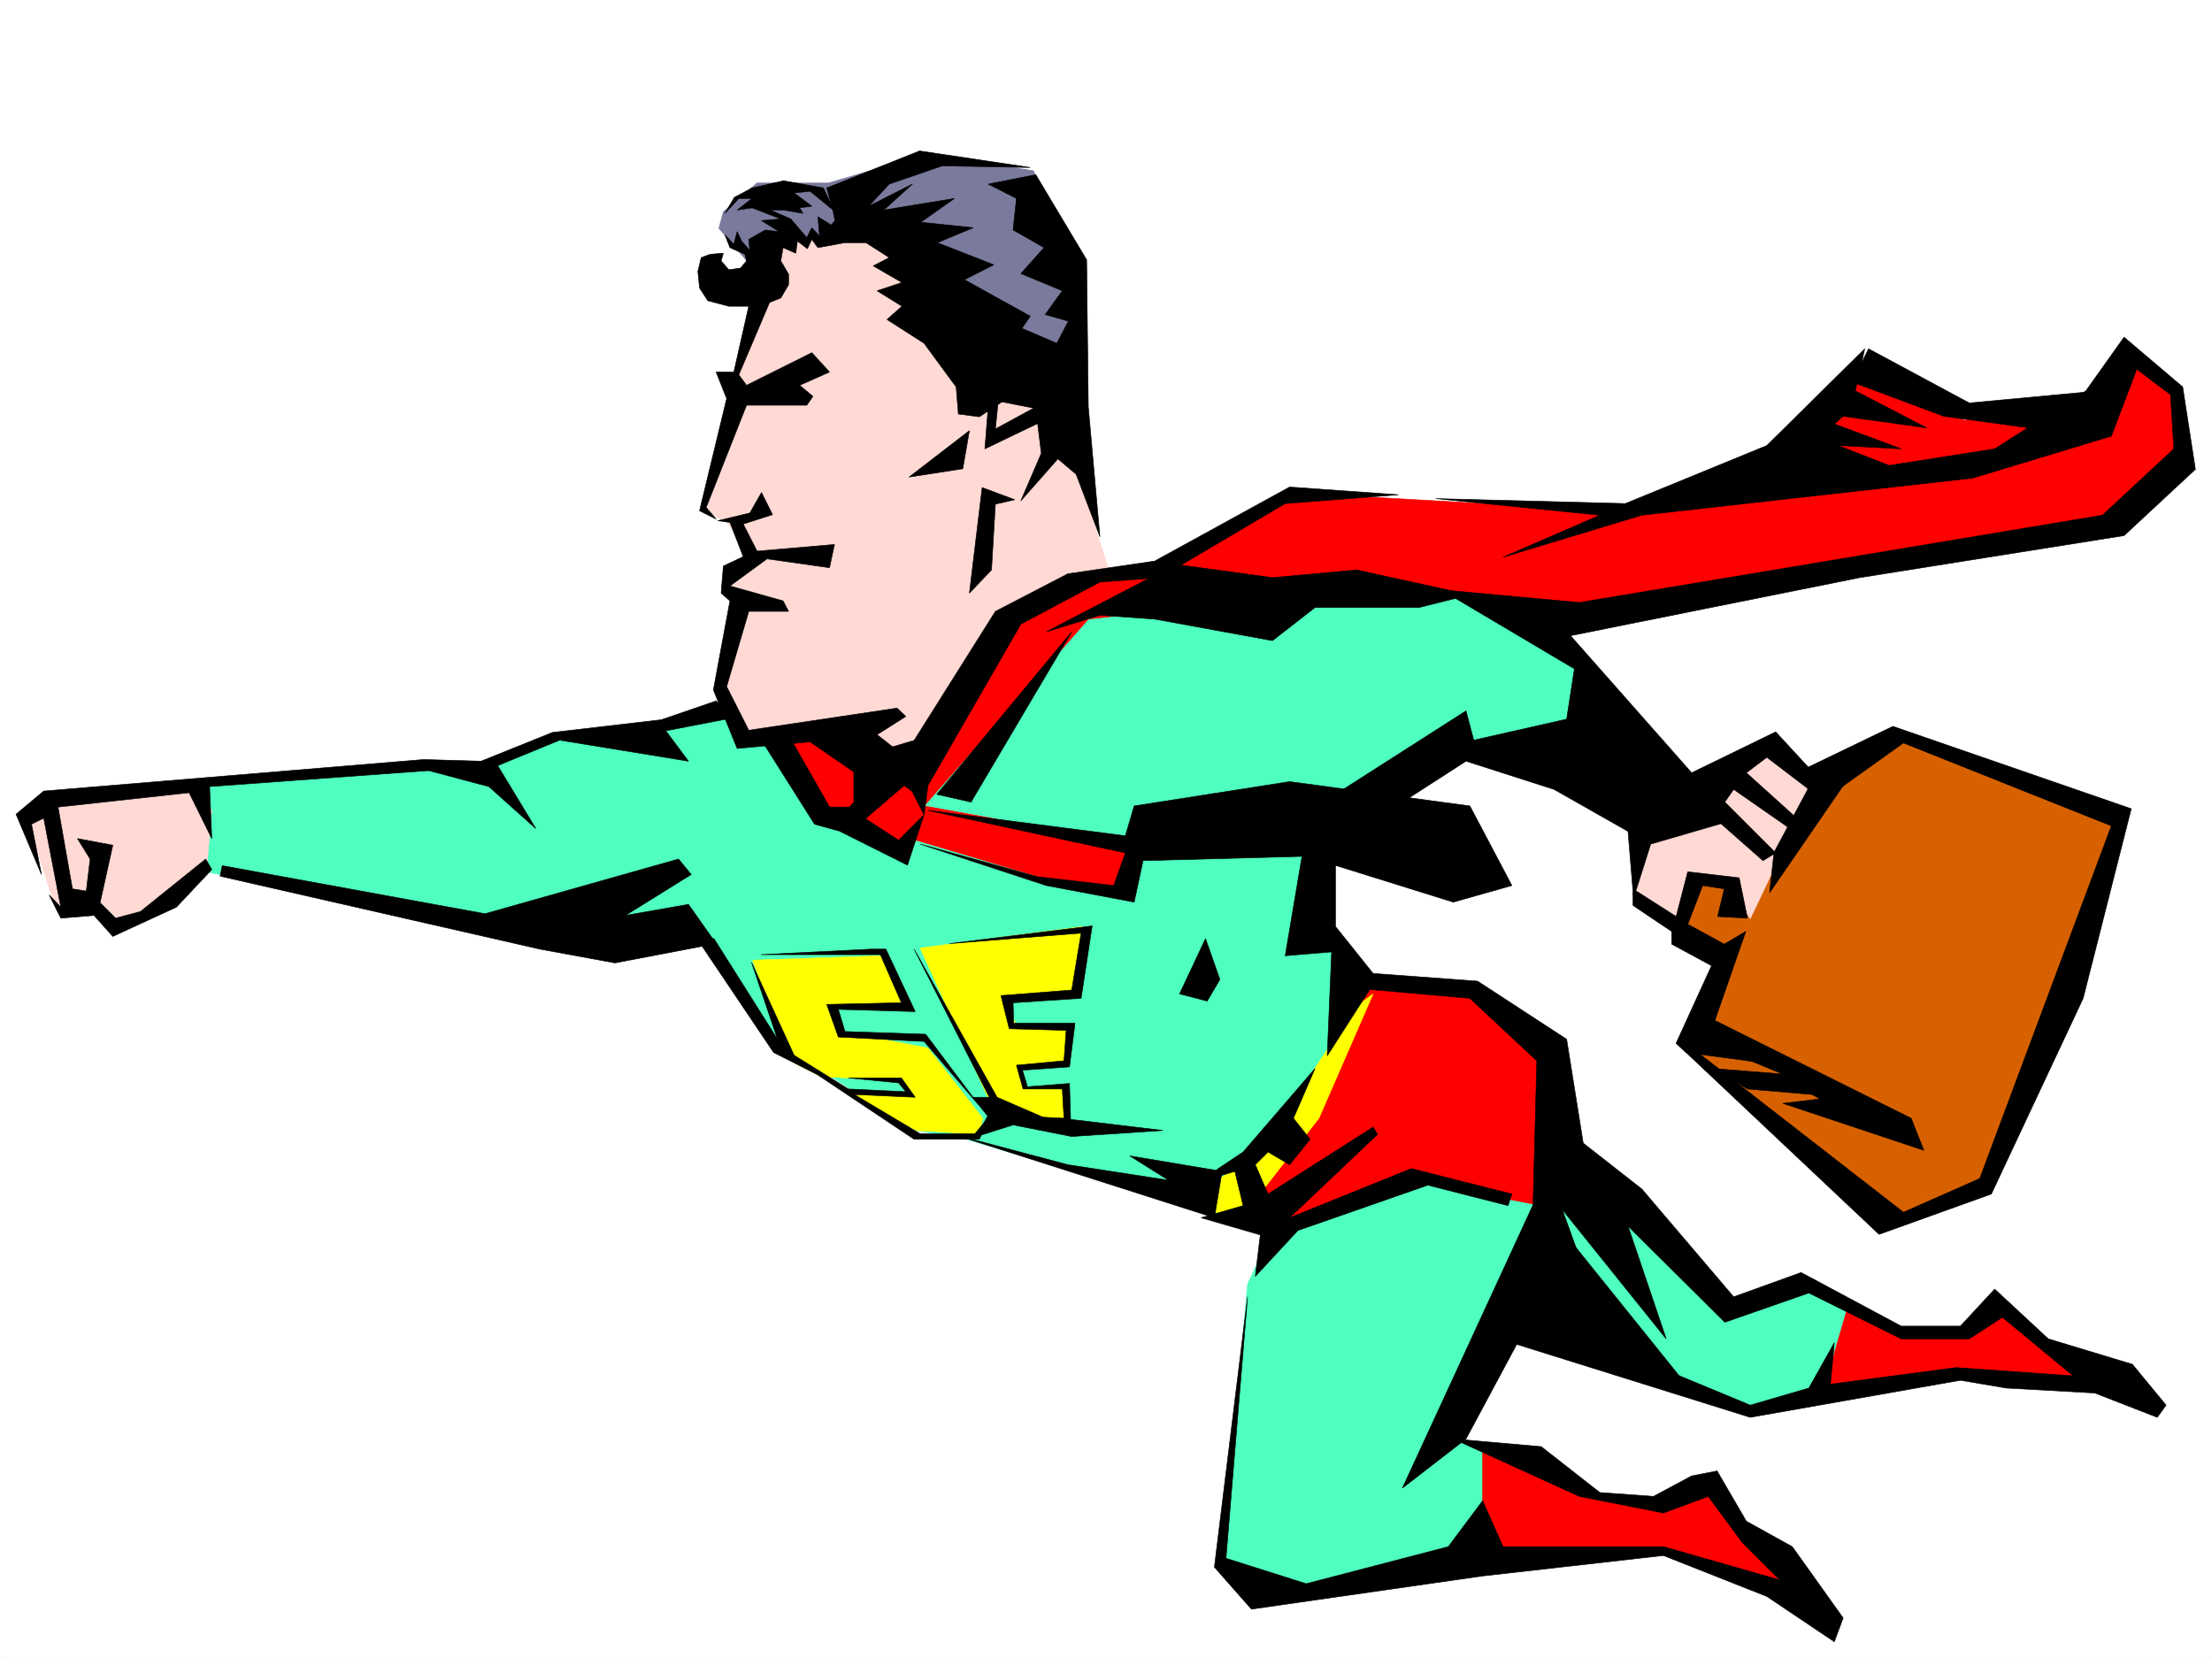 <svg xmlns="http://www.w3.org/2000/svg" width="2997.016" height="2246.297"><rect width="100%" height="100%" fill="#333333" stroke="none"/><defs><clipPath id="a"><path d="M0 0h2997v2244.137H0Zm0 0"/></clipPath></defs><path fill="#fff" d="M0 2246.297h2997.016V0H0Zm0 0"/><g clip-path="url(#a)" transform="translate(0 2.16)"><path fill="#fff" fill-rule="evenodd" stroke="#fff" stroke-linecap="square" stroke-linejoin="bevel" stroke-miterlimit="10" stroke-width=".743" d="M.742 2244.137h2995.531V-2.16H.743Zm0 0"/></g><path fill="#4fffbf" fill-rule="evenodd" stroke="#4fffbf" stroke-linecap="square" stroke-linejoin="bevel" stroke-miterlimit="10" stroke-width=".743" d="m263.73 1178.2 539.461 106.35 137.125-29.206 113.118 158.043 188.07 118.355 67.445 11.965 415.086 123.594-33.703 72.648-34.484 378.254 91.414 49.422 306.426-49.422-27.723-147.562-56.93-20.957 67.45-158.043 334.89 112.336 148.348-28.465v-90.598l-68.895-38.2-119.14 23.188-146.86-158.785-397.84-343.77-5.281-151.316 204.574-89.89 153.582 32.96V890.583l-177.55-101.855-465.29 22.441L974.02 969.211l-221.774 33.703-91.418 38.945H541.691l-265.957 22.48zm0 0"/><path fill="#d76100" fill-rule="evenodd" stroke="#d76100" stroke-linecap="square" stroke-linejoin="bevel" stroke-miterlimit="10" stroke-width=".743" d="m2286.723 1420.113 50.207-125.082-65.922-44.925 27.719-71.907 191.785-146.82 80.937-34.445 301.188 112.37-176.809 496.571-148.387 50.207zm0 0"/><path fill="#ffd9d4" fill-rule="evenodd" stroke="#ffd9d4" stroke-linecap="square" stroke-linejoin="bevel" stroke-miterlimit="10" stroke-width=".743" d="m2224.516 1109.305-6.723 107.84 56.926 38.199 29.25-60.684 39.683 5.242 27.723 44.965 34.488-72.648 56.93-107.88-62.172-44.925-143.105 44.926zM47.937 1086.824l-11.222 22.48 39.726 125.083 45.668-6.766 34.485 27.723 89.894-55.442 34.485-33.707 5.98-68.148-28.465-38.945zm0 0"/><path fill="red" fill-rule="evenodd" stroke="red" stroke-linecap="square" stroke-linejoin="bevel" stroke-miterlimit="10" stroke-width=".743" d="m2502.516 1774.398-34.485 118.356 204.57-33.707 200.036 16.465-165.586-101.114-50.95 34.485-91.414-6.762zm-493.754 185.762v89.89l-28.504 61.427L2247 2101l170.828 51.652-96.656-142.285-67.41 23.184-103.418-5.98zm-381.379-326.562 102.637 33.703 182.086-68.149 176.07 34.446v-202.97l-96.656-83.905-135.598-17.246-103.422 185.765-62.168 78.668zm0 0"/><path fill="#ff0" fill-rule="evenodd" stroke="#ff0" stroke-linecap="square" stroke-linejoin="bevel" stroke-miterlimit="10" stroke-width=".743" d="m1860.379 1346.723-73.39 168.52-96.657 123.593-39.727 6.727-23.222-34.446 68.187-39.687 74.176-106.352 68.188-101.855zm-840.652-45.673 50.949 136.306 40.469 20.956 106.39 6.766 12.004 17.203h-78.668l90.633 49.461 84.691 5.238 5.239-21.738-74.172-95.129-123.637-23.969-5.98-32.921 97.398 5.98-29.992-74.172zm227.015-16.5 101.895 224.712 98.18 22.48-6.762-56.187h-51.692l-5.238-27.72 63.691-5.241 5.243-46.45-74.176-5.238-17.242-38.203 95.914-5.98 11.218-91.38zm0 0"/><path fill="red" fill-rule="evenodd" stroke="red" stroke-linecap="square" stroke-linejoin="bevel" stroke-miterlimit="10" stroke-width=".743" d="m1036.973 996.934 85.394 112.37 107.172 39.688 11.965-10.476 188.07 56.144 91.414 10.52 15.719-61.426-284.688-51.691 222.52-253.172 346.895-39.688 153.586 11.965 107.171 34.488 800.926-130.36L2957.29 608.2l-11.965-73.39-56.187-39.723-68.188 56.93-159.61 17.242-152.097-68.934-98.14 103.38-214.309 89.148-398.582-22.48-80.156 15.714-141.621 86.14-96.657 5.239-148.343 61.426zm0 0"/><path fill="#ffd9d4" fill-rule="evenodd" stroke="#ffd9d4" stroke-linecap="square" stroke-linejoin="bevel" stroke-miterlimit="10" stroke-width=".743" d="m1133.625 991.695 91.418 62.168 135.598-225.453 141.62-56.183-55.445-176.032-212.039-309.32-181.343 34.45-62.172 196.241 5.242 28.465-39.688 146.82 29.207 16.462 33.704 45.707-28.465 27.683v16.5l12.004 11.965-23.223 124.34 33.703 73.43zm0 0"/><path fill="#7a7a9c" fill-rule="evenodd" stroke="#7a7a9c" stroke-linecap="square" stroke-linejoin="bevel" stroke-miterlimit="10" stroke-width=".743" d="m1013.746 355.77-39.726-46.41 6.023-22.485 45.668-38.941h96.656l134.895-39.727 143.105 23.227 51.692 146.078 4.496 152.058-175.324-113.117-95.915-129.578-80.156 34.45h-51.726l-16.461 34.445zm0 0"/><path fill-rule="evenodd" stroke="#000" stroke-linecap="square" stroke-linejoin="bevel" stroke-miterlimit="10" stroke-width=".743" d="m1015.973 408.203-21.7 95.875h-24.007l14.273 35.973-36.715 152.02 22.442 11.261-13.45-15.719 54.66-138.57h81.68l8.25-12.004-17.984-14.977 40.469-17.984-23.97-26.2-88.444 44.185L1001 507.832l42.695-100.371Zm0 0"/><path fill-rule="evenodd" stroke="#000" stroke-linecap="square" stroke-linejoin="bevel" stroke-miterlimit="10" stroke-width=".743" d="m1108.133 335.555-8.211-11.22-6.02 12.708-13.492-10.48-2.226 16.5-17.246-7.508-3.008 17.988 10.515 17.984v14.235l-10.515 17.945-18.73 7.508-23.227 3.754h-28.465l-28.465-7.508-11.219-17.242-2.27-22.446 4.497-18.726 12.004-4.496 17.988-1.489-3.012 10.481 10.477 11.965 15.758-2.23 8.21-9.735-2.226-8.992-20.254-8.996-6.726-17.242 12.003 12.746 4.497-17.204 5.984 12.707 11.219 12.747-1.485-14.973 22.485-12.746 18.726 2.265-23.969-15.015 26.2-2.227-38.946-14.976-20.214 2.972 20.214-15.718H1001l-18.73 20.214 12.746-21.699 23.968-12.746 42.7-9.738 53.957 9.738 14.976 31.473-32.96-26.977-21.743 2.266 24.008 17.95-16.5 2.265 4.496 7.468-26.234-4.496h-17.989l27.723 12.004 21.738 25.453 6.766-13.488 10.48 11.262-2.27-26.238 17.985 11.261 7.508-8.25 4.496 17.242 51.691-22.48 17.243 37.457h-62.207zm0 0"/><path fill-rule="evenodd" stroke="#000" stroke-linecap="square" stroke-linejoin="bevel" stroke-miterlimit="10" stroke-width=".743" d="M1120.137 254.66 1246 204.492l149.871 22.445-119.14-2.23-71.942 24.711-27.723 29.953 59.2-29.953-38.946 35.191 95.875-15.718-45.672 32.218 71.165 7.47-48.72 20.253 76.442 29.95-39.726 20.214 89.187 49.422-11.262 16.5 47.235 20.215 15.715-29.95-31.473-8.992 23.223-32.218-56.184-23.227 31.473-35.191-41.954-23.965 4.497-42.7-38.239-19.472 64.438-12.746 68.93 115.344 2.269 199.254 15.719 176.03-32.219-84.652-24.71-20.957-50.204 56.93 27.719-64.437-7.504-60.645-45.711-8.992-30.691 20.215-28.465-3.754-3.012-36.715-43.441-59.16-50.204-32.219 20.215-17.945-33.703-20.996 33.703-11.223-38.945-22.484 21.703-11.22-41.953-26.98h-26.98l-7.47-37.457zM972.535 705.559l16.461 2.27 17.985 46.41-26.938 12.745-3.012 36.715 11.965 10.48-22.445 120.587 32.219 79.41 98.886-8.992 74.914 51.691 36.715-2.27 60.684-60.683-60.684 17.984-20.957-16.46 38.942-24.712-11.965-11.257-200.817 29.988-29.949-59.2 29.95-101.855h53.956l-7.507-14.23-71.942-20.215 50.203-36.715 84.692 12.004 6.726-31.477-104.906 8.993-18.73-36.715 39.726-12.707-14.977-29.989-15.757 27.723zm0 0"/><path fill-rule="evenodd" stroke="#000" stroke-linecap="square" stroke-linejoin="bevel" stroke-miterlimit="10" stroke-width=".743" d="m1313.445 583.488-81.68 62.914 72.688-11.222zm25.457-32.218-4.496 56.93 77.926-37.458-4.496-21.699-59.2 32.18 4.497-44.184zm-8.211 109.363-17.246 143.066 29.953-31.472 5.239-89.11 26.238-6.023zm-385.878 611.953 103.378 153.547 59.2 29.953 131.14 87.621h88.406l15.72-33.703-21.743 26.234h-74.172l-89.148-53.175 82.422 3.714-18.727-26.195h-71.945l68.191 6.723 9.734 12.004-77.925-3.754-73.43-45.707-57.672-125.825 35.192 104.125-86.141-136.343zm0 0"/><path fill-rule="evenodd" stroke="#000" stroke-linecap="square" stroke-linejoin="bevel" stroke-miterlimit="10" stroke-width=".743" d="m1030.988 1293.547 149.832-7.508h19.473l39.723 84.652-104.16-3.011 8.992 29.988 109.402 3.754 71.945 95.875-74.176-86.137-116.164-6.023-15.718-44.184 101.152-2.226-28.465-65.18zm0 0"/><path fill-rule="evenodd" stroke="#000" stroke-linecap="square" stroke-linejoin="bevel" stroke-miterlimit="10" stroke-width=".743" d="m1238.531 1286.04 101.895 200.737h-22.48l20.214 25.492-14.976 27.684 49.46-15.719 79.415 15.72 123.632-8.212-125.12-14.976-1.524-48.72-56.93 4.5-6.765-22.444 63.695-4.497 7.508-59.199h-83.168l-.742-27.68 92.16-6.023 14.972-98.101-193.308 23.968 178.336-14.234-12.746 77.144-95.914 7.508 11.261 44.926 77.145 2.23-2.973 41.211-64.437 5.981 8.992 32.219h53.176l2.27 39.687-28.505-1.484-62.168-26.98zm394.832-14.235-35.191 74.918 37.46 9.734 17.204-29.207zm-476.512-235.184v50.203l-29.207 34.445 101.895 50.95 22.48-68.192-34.484 34.489-44.965-29.211 52.473-44.965 16.46 12.004-16.46-44.965zm89.891 107.133 170.828 56.148 119.137 22.48 12.004-56.187 221.035-5.98 199.29 62.168 79.413-22.48-56.93-107.84-244.257-32.961-210.555 32.96-11.965 40.43-267.48-34.445 267.48 57.672-15.758 44.183-103.378-11.965zm170.828-287.621 175.325-91.375 131.14 17.945 113.899-10.476 153.586 33.703-68.934 17.242h-140.879l-57.672 44.926-159.605-29.207-74.172-5.239zm0 0"/><path fill-rule="evenodd" stroke="#000" stroke-linecap="square" stroke-linejoin="bevel" stroke-miterlimit="10" stroke-width=".743" d="m1269.226 1076.344 182.833-220.211-136.383 230.691zm0 0"/><path fill-rule="evenodd" stroke="#000" stroke-linecap="square" stroke-linejoin="bevel" stroke-miterlimit="10" stroke-width=".743" d="m1257.262 1064.34 125.863-218.684 107.133-56.93 80.937-6.023 170.086-100.367 153.582-11.965-147.601-10.48-182.832 100.37-117.614 17.204-98.18 50.945-131.1 208.211 34.484 67.406zm687.808-388.73 257.004 6.726 191.785-78.633 132.625-131.062-12.746 56.93 96.657 50.163-113.118-15.714-12.004 10.476 90.672 33.703-85.433-4.496 68.933 26.98 143.11-22.484 123.632-78.629 51.692-72.687 79.41 67.41 17.242 111.629-96.652 89.851-358.156 56.93-391.864 78.672 164.106 185.762 113.898-55.442 62.168 67.407-17.203 10.48-56.969-43.441-27.722 20.996 68.933 62.168-11.964 11.964-74.212-51.687-11.964 17.242 68.933 68.895-17.246 10.476-56.93-50.164-95.167 27.723-23.227 73.39-7.504-90.632-100.371-56.93-119.137-38.203-103.422 66.668-73.43-21.703 176.852-113.114 10.477 39.684 125.863-28.465 10.52-68.148-180.606-107.098 187.328 17.203 708.805-118.316 96.656-89.89-4.496-73.391-45.707-34.485-34.488 90.633-188.031 56.93-448.086 50.203-188.032 56.93 131.102-56.93zm0 0"/><path fill-rule="evenodd" stroke="#000" stroke-linecap="square" stroke-linejoin="bevel" stroke-miterlimit="10" stroke-width=".743" d="m2531.727 472.64 136.378 73.391 176.067-16.46-51.688 56.148-158.863-21.7-124.379-46.453zm-722.297 676.352v106.352l50.949 63.656L2002 1329.477l120.621 78.671 22.484 140.797 79.41 62.172 124.38 146.074 91.414-32.96 135.636 72.648h80.157l46.453-50.164 72.683 67.406 113.899 34.45 45.71 55.406-12.003 16.5-84.653-32.965-119.882-6.723-62.207-10.52-284.727 50.208-340.129-106.356 17.203-44.219 322.926 134.075 79.453-23.188 34.446-61.426-5.239 56.149 170.086-22.446 158.824 11.223-95.914-79.375-44.926 29.207h-92.16l-125.117-62.168-113.898 39.688-131.14-130.32 51.726 152.8-140.875-175.285 50.945 140.8-91.414-112.335 6.02-229.945-90.672-84.653-135.598-11.965-57.711 89.89 5.98-140.835-62.91 5.238 28.465-168.52zm0 0"/><path fill-rule="evenodd" stroke="#000" stroke-linecap="square" stroke-linejoin="bevel" stroke-miterlimit="10" stroke-width=".743" d="m2043.21 1633.598-108.62-27.723-176.106 61.426-57.671 62.172 6.722-56.188-80.152-23.226 56.93-16.461-11.223-46.45-39.727 12.004 17.242-15.758 33.707-22.445 97.395-113.113-29.207 67.406 22.484 28.465-27.722 34.45-29.207-17.208-17.243 17.207 17.243 39.723 142.324-90.633 6.02 9.734-119.137 113.079 164.843-66.665 136.344 34.485zm38.981-12.004-182.085 394.754 86.175-66.664 72.688-135.563 220.992 56.148-163.32-202.968zm0 0"/><path fill-rule="evenodd" stroke="#000" stroke-linecap="square" stroke-linejoin="bevel" stroke-miterlimit="10" stroke-width=".743" d="m1690.332 1757.191-44.965 366.25 50.203 56.93 313.192-44.926 245-27.718 140.097 55.402 91.414 61.426 12.004-32.18-68.933-96.652-62.207-34.45-39.688-68.152-34.484 6.727-51.692 27.722-72.687-5.238-79.41-62.172-119.14-10.476 170.827 77.886 113.899 22.48 60.683-22.48 46.453 62.91 50.204 50.207-157.34-44.964h-217.278l-27.722-62.172-46.45 62.172-192.566 50.203-108.66-34.45zm-398.625-220.211 353.66 113.079 10.48-62.91-125.12-20.958 52.433 32.961-136.344-20.996zm925.34-329.574 53.96 34.45 15.716-60.645 69.68 8.21 11.218 54.704-40.43-2.27 8.996-37.457-29.25-4.496-20.214 52.434 49.464 26.976 29.207-17.242-41.957 120.625 266 132.547 17.204 43.442-191.043-63.657 50.203-5.98-10.477-5.985-87.703-7.507-46.45-27.72 94.427 7.505-41.954-17.242-89.187-11.965-13.45-12.746 47.934-104.868-53.957-29.207v-17.242l-52.433-35.191v-17.242zm0 0"/><path fill-rule="evenodd" stroke="#000" stroke-linecap="square" stroke-linejoin="bevel" stroke-miterlimit="10" stroke-width=".743" d="m2271.008 1413.387 274.949 259.156 152.098-54.664 124.379-265.176 65.18-256.887-322.927-111.628-124.378 59.937 10.52 29.21 33.702.743 94.387-67.41 281.715 112.375-178.293 477.84-103.422 45.707-289.184-224.707zm0 0"/><path fill-rule="evenodd" stroke="#000" stroke-linecap="square" stroke-linejoin="bevel" stroke-miterlimit="10" stroke-width=".743" d="m2514.48 1039.629-116.867 170.008 5.98-54.66 51.731-96.618zM970.266 949.738l-74.172 25.492-147.602 17.207-96.656 38.942-77.926-2.227-514.71 42.696-37.462 31.437 34.45 81.64-13.493-68.152 16.504-8.25 23.223 120.625-15.758-16.5 15.758 31.477 44.965-3.754 25.457 28.465 86.176-39.688 47.933-50.949-8.25-14.23-88.402 71.16-33.707 8.996-20.996-21 17.246-77.887-47.938-8.992 17.203 27.723-5.238 43.437-18.73-3.008-19.473-110.847 177.594-19.473 30.691 62.168-2.969-70.418 296.692-21.703 81.68 21.703 63.652 56.93-51.688-85.356 83.907-34.488 174.582 28.465-30.696-41.172 92.903-17.984zm165.589 176.028-32.218-8.993-71.907-113.859 35.973-8.21 56.188 98.847h43.441zm0 0"/><path fill-rule="evenodd" stroke="#000" stroke-linecap="square" stroke-linejoin="bevel" stroke-miterlimit="10" stroke-width=".743" d="m298.215 1187.195 433.074 98.844 101.895 18.727 137.082-26.196-37.457-53.175-85.395 14.976 89.149-55.445-17.243-20.957-262.207 74.133-355.925-65.141zm0 0"/></svg>
